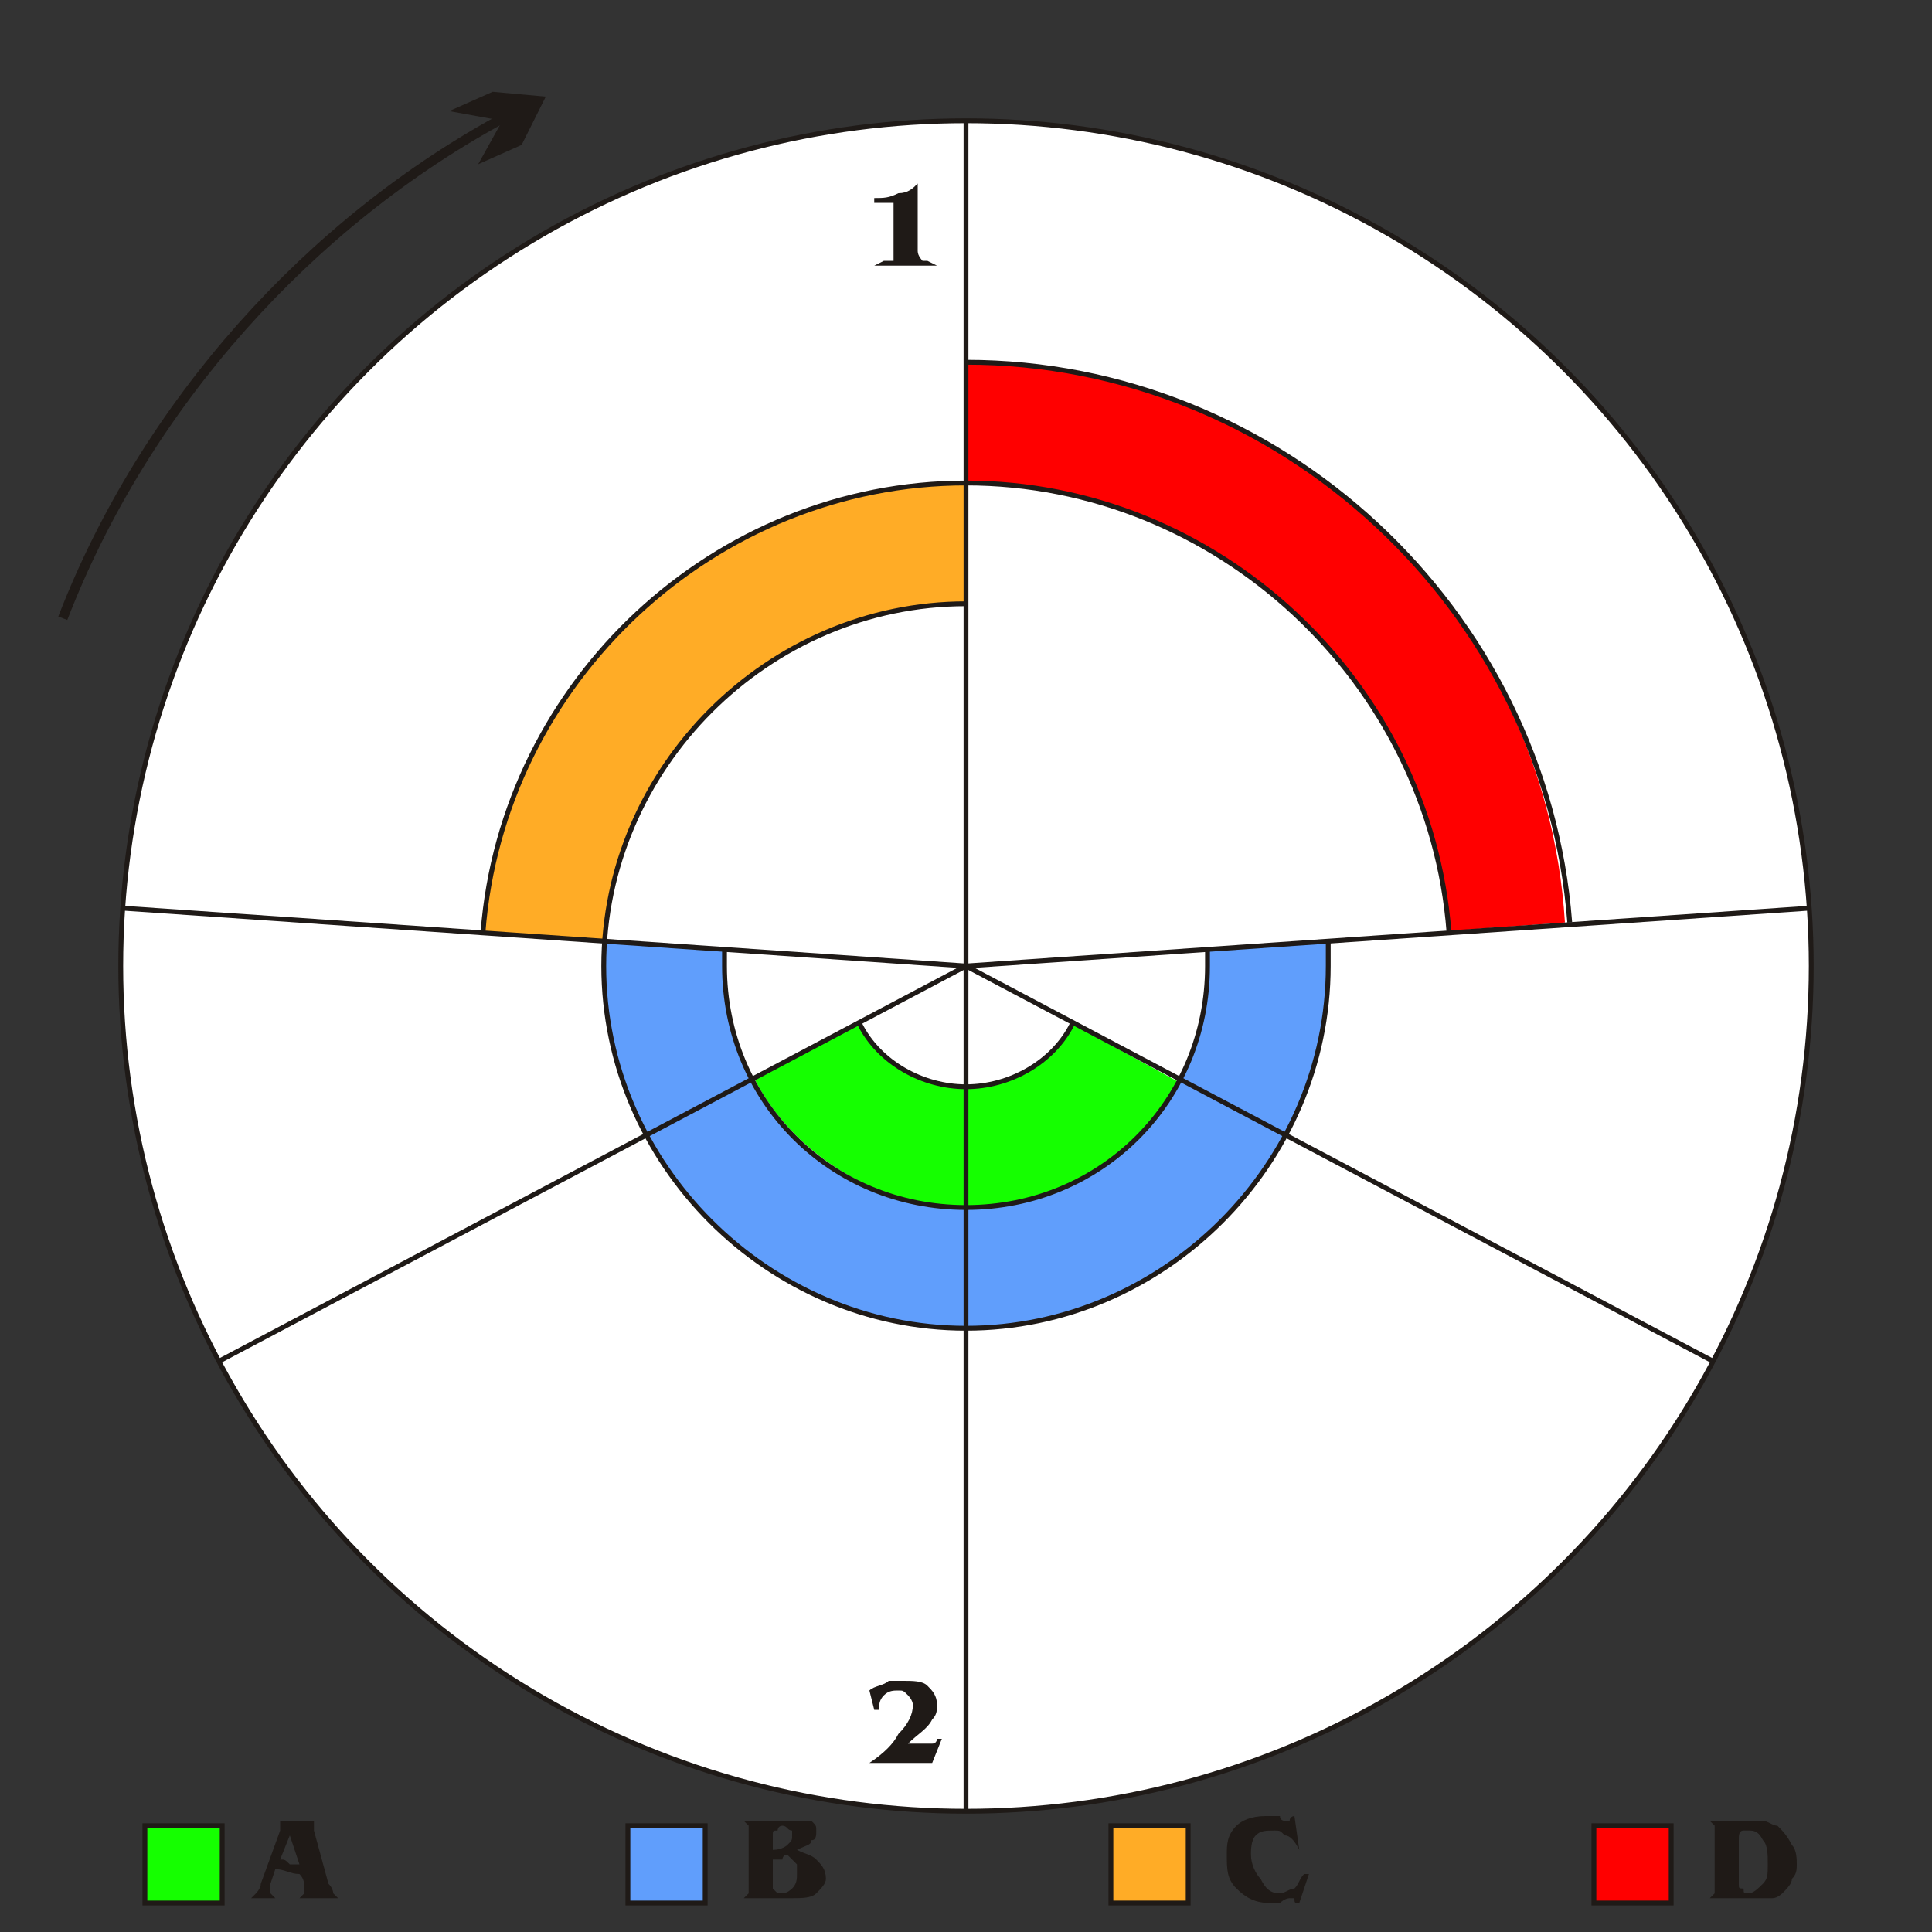 <?xml version="1.0" encoding="iso-8859-1"?>
<!DOCTYPE svg PUBLIC "-//W3C//DTD SVG 1.0//EN" "http://www.w3.org/TR/2001/REC-SVG-20010904/DTD/svg10.dtd">
<!-- Creator: CorelDRAW -->
<svg xmlns="http://www.w3.org/2000/svg" xmlns:odm="http://product.corel.com/CGS/11/cddns/" xml:space="preserve" width="400px" height="400px" style="shape-rendering:geometricPrecision; text-rendering:geometricPrecision; image-rendering:optimizeQuality; fill-rule:evenodd"
     viewBox="0 0 400 400">
 <rect x="0" y="0" width="400" height="400" fill="#333333" stroke="none"/>
 <defs>
  <style type="text/css">
   <![CDATA[
    .str0 {stroke:#1F1A17}
    .str1 {stroke:#1F1A17;stroke-width:2}
    .fil6 {fill:none}
    .fil7 {fill:#1F1A17}
    .fil5 {fill:#15FF00}
    .fil4 {fill:#609EFC}
    .fil1 {fill:#FF0000}
    .fil3 {fill:#FFAC26}
    .fil0 {fill:#FFFFFF}
    .fil2 {fill:#FFFFFF}
   ]]>
  </style>
 </defs>
 <g id="Livello 1">
  <circle class="fil0 str0" cx="200" cy="200" r="175"/>
  <path class="fil1" d="M200 200l124 -9c-4,-65 -59,-116 -124,-116l0 125z"/>
  <circle class="fil2" cx="200" cy="200" r="100"/>
  <path class="fil3" d="M200 200l0 -100c-52,0 -96,41 -100,93l100 7z"/>
  <circle class="fil2" cx="200" cy="200" r="75"/>
  <path class="fil4" d="M200 200l-75 -5c0,1 0,3 0,5 0,41 34,75 75,75 41,0 75,-34 75,-75 0,-1 0,-4 0,-5l-75 5z"/>
  <circle class="fil2" cx="200" cy="200" r="50"/>
  <path class="fil5" d="M200 200l-44 23c8,16 26,27 44,27 18,0 36,-10 44,-26l-44 -24z"/>
  <circle class="fil2" cx="200" cy="200" r="25"/>
  <path class="fil6 str0" d="M300 193c-4,-52 -48,-93 -100,-93 -52,0 -96,41 -100,93"/>
  <path class="fil6 str0" d="M325 191c-5,-65 -60,-116 -125,-116"/>
  <path class="fil6 str0" d="M200 125c-41,0 -75,34 -75,75 0,41 34,75 75,75 41,0 75,-34 75,-75 0,-1 0,-4 0,-5"/>
  <path class="fil6 str0" d="M150 196c0,1 0,3 0,4 0,28 22,50 50,50 28,0 50,-22 50,-50 0,-1 0,-3 0,-4"/>
  <path class="fil6 str0" d="M178 212c4,8 13,13 22,13 9,0 18,-5 22,-13"/>
  <path class="fil6 str0" d="M200 375c0,-350 0,-350 0,-350"/>
  <path class="fil6 str0" d="M200 200c155,82 155,82 155,82"/>
  <path class="fil6 str0" d="M200 200c-155,82 -155,82 -155,82"/>
  <path class="fil6 str0" d="M200 200c175,-12 175,-12 175,-12"/>
  <path class="fil6 str0" d="M200 200c-175,-12 -175,-12 -175,-12"/>
  <rect class="fil5 str0" x="30" y="378" width="16" height="16"/>
  <path class="fil7" d="M58 385c1,0 1,0 2,1 1,0 1,0 2,0l-2 -6 -2 5zm0 -6c0,0 0,0 0,0 0,-1 0,-1 0,-1 0,0 0,0 0,0 0,0 0,0 0,-1l0 0 7 0 0 0c0,0 0,1 0,1 0,0 -1,0 -1,0 0,0 0,0 1,0 0,1 0,1 0,1l3 11c1,1 1,2 1,2 1,1 1,1 1,1l0 0 -8 0 0 0c0,0 1,-1 1,-1 0,0 0,0 0,-1 0,-1 0,-2 -1,-3 -2,0 -3,-1 -5,-1l-1 3c0,0 0,0 0,1 0,0 0,0 0,1 0,0 0,0 0,0 1,1 1,1 1,1l0 0 -5 0 0 0c0,0 1,-1 1,-1 0,0 1,-1 1,-2l4 -11z"/>
  <rect class="fil4 str0" x="130" y="378" width="16" height="16"/>
  <path class="fil7" d="M160 391c0,0 0,0 1,1 0,0 0,0 1,0 1,0 2,-1 2,-1 1,-1 1,-2 1,-3 0,-1 0,-1 0,-2 -1,-1 -1,-1 -2,-2 0,0 -1,0 -1,1 0,0 -1,0 -2,0l0 6zm0 -8c2,0 3,-1 3,-1 1,-1 1,-1 1,-2 0,-1 0,-1 0,-1 -1,0 -1,-1 -2,-1 -1,0 -1,1 -1,1 -1,0 -1,0 -1,1l0 3zm-6 10l0 0c0,0 1,-1 1,-1 0,0 0,-1 0,-2l0 -10c0,-1 0,-2 0,-2 0,0 -1,-1 -1,-1l0 0 11 0c2,0 3,0 3,0 1,1 1,1 1,2 0,1 0,2 -1,2 0,1 -1,1 -3,2 2,1 3,1 4,2 1,1 2,2 2,4 0,1 -1,2 -2,3 -1,1 -3,1 -5,1l-10 0z"/>
  <rect class="fil3 str0" x="230" y="378" width="16" height="16"/>
  <path class="fil7" d="M269 383l0 0c-1,-2 -2,-3 -3,-3 -1,-1 -1,-1 -2,-1 -2,0 -3,0 -4,1 -1,1 -1,3 -1,4 0,2 1,4 2,5 1,2 2,3 4,3 1,0 2,-1 3,-1 1,-1 1,-2 2,-3l1 0 -2 6c-1,0 -1,0 -1,-1 0,0 -1,0 -1,0 0,0 -1,0 -2,1 0,0 -1,0 -2,0 -3,0 -5,-1 -7,-3 -2,-2 -2,-4 -2,-7 0,-2 0,-4 2,-6 1,-1 3,-2 6,-2 1,0 2,0 3,0 0,1 1,1 1,1 0,0 1,0 1,0 0,-1 1,-1 1,-1l1 7z"/>
  <rect class="fil1 str0" x="330" y="378" width="16" height="16"/>
  <path class="fil7" d="M354 393l0 0c0,0 1,-1 1,-1 0,0 0,-1 0,-2l0 -10c0,-1 0,-2 0,-2 0,0 -1,-1 -1,-1l0 0 8 0c1,0 2,0 3,0 1,0 2,1 3,1 1,1 2,2 3,4 1,1 1,3 1,4 0,1 0,2 -1,3 0,1 -1,2 -2,3 0,0 -1,1 -2,1 -1,0 -2,0 -4,0l-9 0zm6 -4l0 1c0,1 0,1 1,1 0,1 0,1 1,1 1,0 2,-1 3,-2 1,-1 1,-2 1,-4 0,-2 0,-4 -1,-5 -1,-2 -2,-2 -3,-2 -1,0 -1,0 -1,0 -1,0 -1,1 -1,2l0 8z"/>
  <g>
   <path class="fil7" d="M104 25l-5 9 9 -4 5 -10 -11 -1 -9 4 11 2 1 -1z"/>
   <path class="fil7" d="M104 26l1 -1 -1 -2 -1 1z"/>
  </g>
  <path class="fil7" d="M181 55l0 0 2 -1c1,0 2,0 2,0 0,0 0,-1 0,-2l0 -8c0,-1 0,-1 0,-2 0,0 -1,0 -2,0 -1,0 -1,0 -1,0 0,0 -1,0 -1,0l0 -1c2,0 3,0 5,-1 2,0 3,-1 4,-2l0 14c0,1 1,2 1,2 0,0 0,0 1,0l2 1 0 0 -13 0z"/>
  <path class="fil7" d="M180 365c3,-2 5,-4 6,-6 2,-2 3,-4 3,-6 0,-1 -1,-2 -1,-2 -1,-1 -1,-1 -2,-1 -1,0 -2,0 -3,1 -1,1 -1,2 -1,3l-1 0 -1 -4c1,-1 3,-1 4,-2 1,0 2,0 3,0 2,0 4,0 5,1 1,1 2,2 2,4 0,1 0,2 -1,3 -1,2 -3,3 -5,5l4 0c0,0 1,0 1,0 1,0 1,-1 1,-1l1 0 -2 5c0,0 -1,0 -1,0 0,0 0,0 0,0l-12 0z"/>
  <path class="fil6 str1" d="M105 24c-41,22 -75,60 -92,104"/>
 </g>
</svg>
